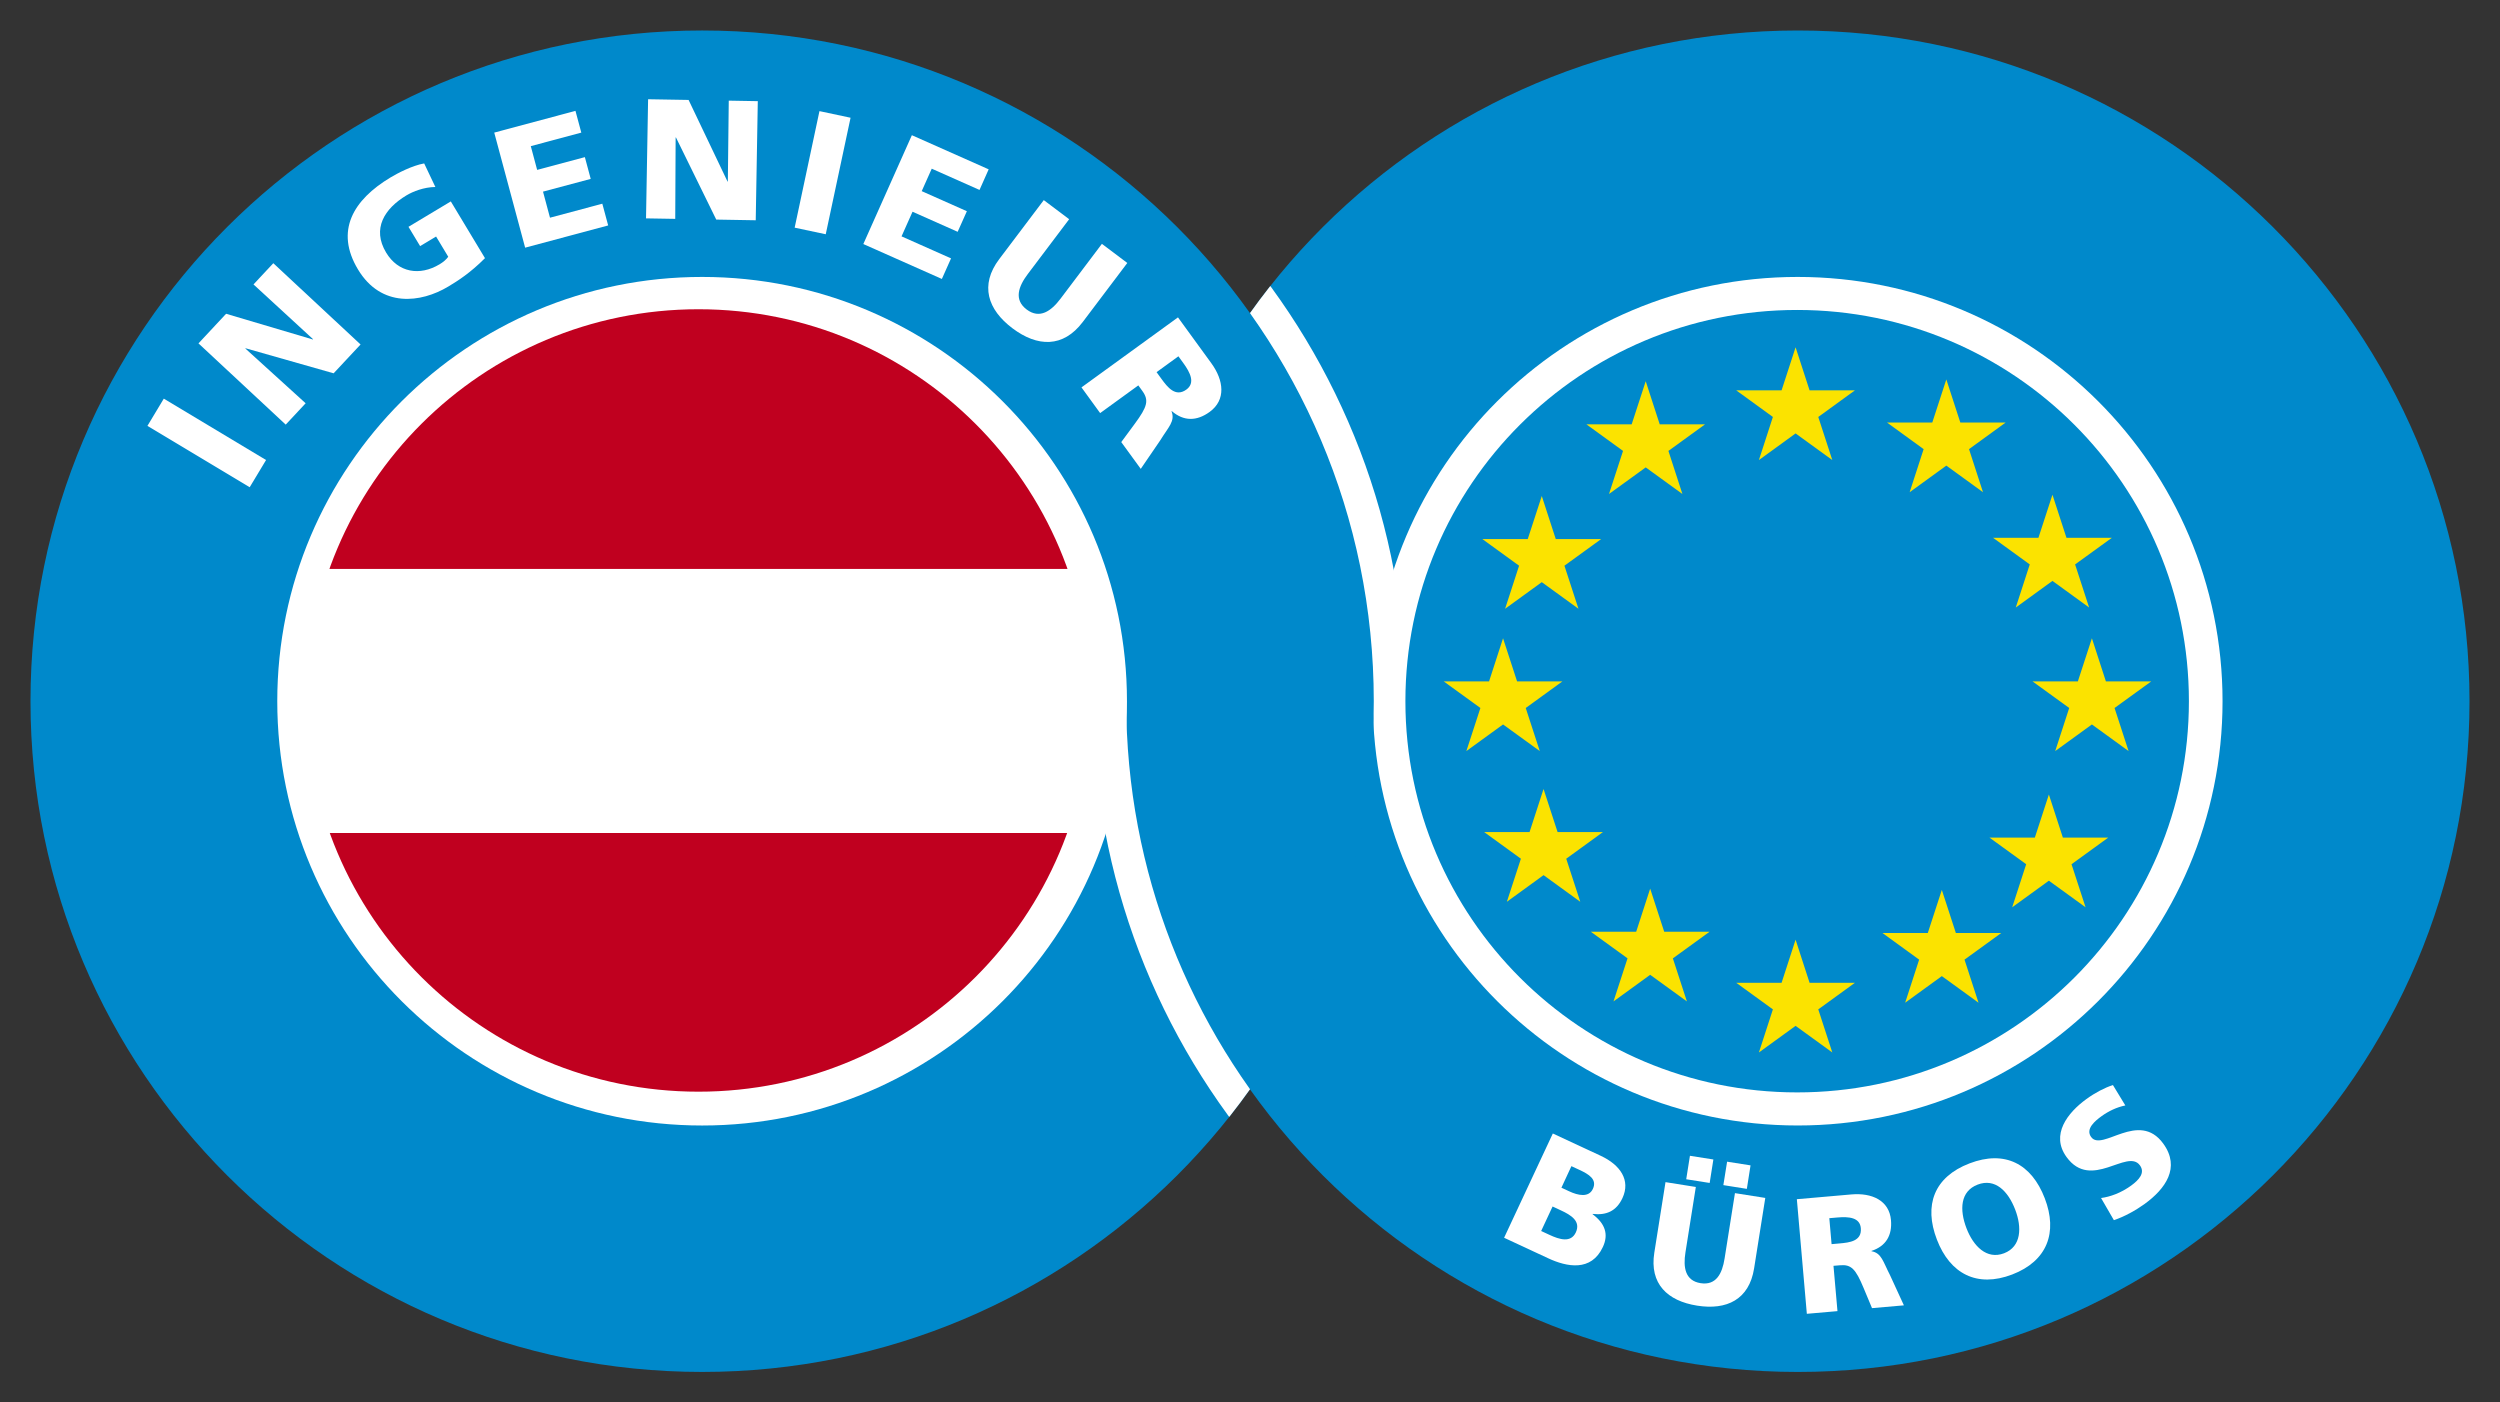 <?xml version="1.0" encoding="utf-8"?>
<!-- Generator: Adobe Illustrator 15.1.0, SVG Export Plug-In . SVG Version: 6.00 Build 0)  -->
<!DOCTYPE svg PUBLIC "-//W3C//DTD SVG 1.1//EN" "http://www.w3.org/Graphics/SVG/1.1/DTD/svg11.dtd">
<svg version="1.1" id="Ebene_1" xmlns="http://www.w3.org/2000/svg" xmlns:xlink="http://www.w3.org/1999/xlink" x="0px" y="0px"
	 width="205px" height="115px" viewBox="0 0 205 115" enable-background="new 0 0 205 115" xml:space="preserve">
<rect x="0" y="0" width="205" height="115" fill="#333333" stroke="none"/>
<g>
	<g>
		<defs>
			<path id="SVGID_1_" d="M92.348,57.5c0-30.376,24.659-54.999,55.076-54.999C177.84,2.5,202.5,27.123,202.5,57.5
				c0,30.375-24.66,55-55.076,55C117.007,112.5,92.348,87.875,92.348,57.5L92.348,57.5z"/>
		</defs>
		<use xlink:href="#SVGID_1_"  overflow="visible" fill="#0089CB"/>
		<clipPath id="SVGID_2_">
			<use xlink:href="#SVGID_1_"  overflow="visible"/>
		</clipPath>
		<path clip-path="url(#SVGID_2_)" fill="#FFFFFF" d="M98.661,20.956c8.652,9.715,13.916,22.514,13.916,36.537l2.718-0.001
			c0-14.484-5.354-27.724-14.181-37.856L98.661,20.956L98.661,20.956z"/>
	</g>
	<path fill="#FFFFFF" d="M112.573,57.5c0-19.214,15.596-34.791,34.836-34.791c19.241,0,34.84,15.577,34.84,34.791
		c0,19.213-15.6,34.79-34.84,34.79C128.169,92.289,112.573,76.712,112.573,57.5L112.573,57.5z"/>
	<g>
		<defs>
			<path id="SVGID_3_" d="M2.5,57.5C2.5,27.123,27.158,2.5,57.575,2.5c30.417,0,55.075,24.623,55.075,54.999
				c0,30.375-24.658,55-55.075,55C27.158,112.5,2.5,87.875,2.5,57.5L2.5,57.5z"/>
		</defs>
		<use xlink:href="#SVGID_3_"  overflow="visible" fill="#0089CB"/>
		<clipPath id="SVGID_4_">
			<use xlink:href="#SVGID_3_"  overflow="visible"/>
		</clipPath>
		<path clip-path="url(#SVGID_4_)" fill="#FFFFFF" d="M106.266,94.038C97.614,84.322,92.348,71.524,92.348,57.5h-2.716
			c0,14.486,5.354,27.726,14.18,37.858L106.266,94.038L106.266,94.038z"/>
	</g>
	<path fill="#FFFFFF" d="M22.736,57.5c0-19.214,15.599-34.791,34.838-34.791c19.242,0,34.837,15.577,34.837,34.791
		c0,19.215-15.596,34.792-34.837,34.792C38.335,92.291,22.736,76.714,22.736,57.5L22.736,57.5z"/>
	<path fill="#0089CB" d="M115.243,57.498c0-17.718,14.38-32.081,32.125-32.081c17.742,0,32.122,14.362,32.122,32.081
		c0,17.716-14.38,32.079-32.122,32.079C129.623,89.576,115.243,75.214,115.243,57.498L115.243,57.498z"/>
	<g>
		<defs>
			<path id="SVGID_5_" d="M25.151,57.438c0-17.718,14.381-32.08,32.124-32.08c17.741,0,32.123,14.361,32.123,32.08
				c0,17.719-14.381,32.08-32.123,32.08C39.533,89.518,25.151,75.157,25.151,57.438L25.151,57.438z"/>
		</defs>
		<use xlink:href="#SVGID_5_"  overflow="visible" fill="#FFFFFF"/>
		<clipPath id="SVGID_6_">
			<use xlink:href="#SVGID_5_"  overflow="visible"/>
		</clipPath>
		<polygon clip-path="url(#SVGID_6_)" fill="#C0001F" points="25.489,20.894 89.374,20.894 89.374,46.651 25.489,46.651 
			25.489,20.894 		"/>
		<polygon clip-path="url(#SVGID_6_)" fill="#C0001F" points="89.374,94.065 25.489,94.065 25.489,68.308 89.374,68.308 
			89.374,94.065 		"/>
	</g>
	<polygon fill="#FBE300" points="150.249,37.725 147.238,35.541 144.23,37.725 145.377,34.191 142.37,32.008 146.09,32.008 
		147.238,28.476 148.385,32.008 152.105,32.008 149.098,34.192 150.249,37.725 	"/>
	<polygon fill="#FBE300" points="162.606,40.362 159.599,38.18 156.591,40.362 157.738,36.829 154.731,34.646 158.448,34.646 
		159.599,31.114 160.746,34.646 164.466,34.646 161.459,36.829 162.606,40.362 	"/>
	<polygon fill="#FBE300" points="137.957,40.507 134.949,38.326 131.938,40.507 133.089,36.975 130.081,34.793 133.798,34.793 
		134.949,31.261 136.096,34.793 139.817,34.793 136.81,36.975 137.957,40.507 	"/>
	<polygon fill="#FBE300" points="171.308,49.817 168.301,47.634 165.293,49.817 166.44,46.283 163.433,44.102 167.15,44.102 
		168.301,40.568 169.451,44.102 173.169,44.102 170.158,46.283 171.308,49.817 	"/>
	<polygon fill="#FBE300" points="129.434,49.919 126.426,47.737 123.418,49.919 124.565,46.388 121.555,44.205 125.275,44.205 
		126.426,40.674 127.573,44.205 131.293,44.205 128.283,46.388 129.434,49.919 	"/>
	<polygon fill="#FBE300" points="174.543,61.587 171.536,59.405 168.528,61.587 169.675,58.055 166.665,55.873 170.385,55.873 
		171.536,52.34 172.683,55.873 176.404,55.873 173.393,58.055 174.543,61.587 	"/>
	<polygon fill="#FBE300" points="126.261,61.587 123.25,59.405 120.242,61.587 121.393,58.055 118.382,55.873 122.103,55.873 
		123.25,52.34 124.4,55.873 128.118,55.873 125.11,58.055 126.261,61.587 	"/>
	<polygon fill="#FBE300" points="129.582,73.946 126.571,71.762 123.563,73.946 124.714,70.415 121.703,68.231 125.423,68.231 
		126.571,64.698 127.722,68.231 131.438,68.231 128.431,70.415 129.582,73.946 	"/>
	<polygon fill="#FBE300" points="138.325,82.116 135.314,79.934 132.307,82.116 133.458,78.583 130.446,76.402 134.167,76.402 
		135.314,72.868 136.465,76.402 140.186,76.402 137.175,78.586 138.325,82.116 	"/>
	<polygon fill="#FBE300" points="150.249,86.303 147.238,84.12 144.23,86.302 145.377,82.769 142.37,80.588 146.09,80.588 
		147.238,77.055 148.385,80.588 152.105,80.588 149.098,82.769 150.249,86.303 	"/>
	<polygon fill="#FBE300" points="171.016,74.397 168.008,72.217 165,74.397 166.147,70.866 163.137,68.684 166.857,68.684 
		168.008,65.15 169.155,68.684 172.875,68.684 169.865,70.866 171.016,74.397 	"/>
	<polygon fill="#FBE300" points="162.238,82.223 159.23,80.041 156.223,82.223 157.37,78.69 154.362,76.507 158.079,76.507 
		159.23,72.974 160.381,76.507 164.101,76.507 161.09,78.69 162.238,82.223 	"/>
	<polygon fill="#FFFFFF" points="20.475,39.953 21.817,37.722 13.432,32.688 12.09,34.921 20.475,39.953 	"/>
	<polygon fill="#FFFFFF" points="23.43,34.819 25.063,33.068 20.117,28.577 20.136,28.557 27.357,30.611 29.566,28.247 
		22.411,21.583 20.787,23.323 25.673,27.817 25.655,27.838 18.54,25.729 16.275,28.157 23.43,34.819 	"/>
	<path fill="#FFFFFF" d="M36.967,16.516l-3.472,2.083l0.955,1.583l1.309-0.786l0.996,1.656c-0.146,0.218-0.406,0.439-0.706,0.618
		c-1.634,0.981-3.398,0.685-4.387-0.958c-1.175-1.956-0.143-3.605,1.672-4.694c0.528-0.316,1.425-0.674,2.366-0.685l-0.917-1.932
		c-1.003,0.178-2.204,0.817-2.759,1.149c-3.076,1.845-4.568,4.389-2.67,7.544c1.905,3.169,5.168,2.747,7.401,1.406
		c0.77-0.461,1.812-1.12,3.013-2.331L36.967,16.516L36.967,16.516z"/>
	<polygon fill="#FFFFFF" points="43.062,20.309 49.87,18.486 49.39,16.704 45.099,17.851 44.527,15.714 48.438,14.668 
		47.959,12.885 44.046,13.931 43.525,11.983 47.667,10.875 47.188,9.09 40.528,10.874 43.062,20.309 	"/>
	<polygon fill="#FFFFFF" points="52.974,17.906 55.37,17.947 55.402,11.271 55.429,11.272 58.732,18.006 61.97,18.062 62.139,8.295 
		59.758,8.253 59.683,14.887 59.657,14.887 56.465,8.195 53.144,8.138 52.974,17.906 	"/>
	<polygon fill="#FFFFFF" points="65.162,18.668 67.711,19.209 69.746,9.655 67.195,9.112 65.162,18.668 	"/>
	<polygon fill="#FFFFFF" points="70.793,20.011 77.233,22.874 77.986,21.187 73.926,19.382 74.828,17.362 78.528,19.008 
		79.283,17.32 75.581,15.674 76.403,13.832 80.32,15.575 81.071,13.886 74.773,11.087 70.793,20.011 	"/>
	<path fill="#FFFFFF" d="M92.439,21.563l-2.083-1.567l-3.39,4.493c-0.775,1.029-1.714,1.691-2.778,0.891
		c-1.063-0.801-0.684-1.882,0.093-2.912l3.39-4.493l-2.081-1.566l-3.653,4.839c-1.611,2.133-0.949,4.141,1.088,5.673
		s4.149,1.616,5.762-0.52L92.439,21.563L92.439,21.563z"/>
	<path fill-rule="evenodd" clip-rule="evenodd" fill="#FFFFFF" d="M88.681,31.766l1.531,2.108l3.13-2.272l0.32,0.442
		c0.57,0.782,0.427,1.3-0.62,2.718l-1.099,1.489l1.599,2.196l1.593-2.332c0.674-1.096,1.244-1.577,0.93-2.389l0.022-0.016
		c0.979,0.846,2.044,0.834,3.101,0.069c1.361-0.987,1.163-2.591,0.141-3.995l-2.735-3.76L88.681,31.766L88.681,31.766z
		 M96.629,29.216l0.403,0.555c0.587,0.805,0.987,1.638,0.25,2.175c-0.896,0.647-1.545-0.196-2.04-0.875l-0.403-0.554L96.629,29.216
		L96.629,29.216z"/>
	<path fill-rule="evenodd" clip-rule="evenodd" fill="#FFFFFF" d="M123.336,101.496l3.61,1.68c1.533,0.715,3.535,1.125,4.489-0.921
		c0.489-1.041,0.183-1.928-0.847-2.692l0.014-0.022c1.103,0.125,1.936-0.217,2.439-1.296c0.686-1.471-0.179-2.721-1.771-3.465
		l-3.938-1.834L123.336,101.496L123.336,101.496z M127.312,98.933l0.699,0.326c0.786,0.365,1.64,0.868,1.206,1.8
		c-0.407,0.868-1.333,0.586-2.167,0.196l-0.675-0.313L127.312,98.933L127.312,98.933z M128.855,95.625l0.665,0.308
		c0.761,0.355,1.464,0.772,1.096,1.556c-0.334,0.723-1.196,0.549-1.943,0.198l-0.637-0.296L128.855,95.625L128.855,95.625z"/>
	<path fill-rule="evenodd" clip-rule="evenodd" fill="#FFFFFF" d="M141.315,97.18l1.926,0.307l0.303-1.926l-1.922-0.303
		L141.315,97.18L141.315,97.18z M138.27,96.699l1.923,0.303l0.303-1.924l-1.922-0.303L138.27,96.699L138.27,96.699z M144.753,98.23
		l-2.487-0.393l-0.851,5.368c-0.193,1.229-0.692,2.215-1.964,2.015c-1.271-0.2-1.44-1.295-1.244-2.523l0.851-5.366l-2.487-0.396
		l-0.917,5.782c-0.406,2.55,1.071,3.96,3.507,4.345c2.433,0.388,4.269-0.5,4.675-3.051L144.753,98.23L144.753,98.23z"/>
	<path fill-rule="evenodd" clip-rule="evenodd" fill="#FFFFFF" d="M148.161,107.732l2.512-0.219l-0.327-3.716l0.527-0.044
		c0.927-0.083,1.289,0.292,1.943,1.864l0.689,1.65l2.615-0.228l-1.14-2.48c-0.572-1.103-0.689-1.813-1.516-1.957l-0.003-0.027
		c1.188-0.389,1.709-1.275,1.599-2.527c-0.141-1.615-1.571-2.251-3.242-2.105l-4.476,0.392L148.161,107.732L148.161,107.732z
		 M150.004,99.891l0.662-0.057c0.955-0.084,1.847,0.002,1.922,0.877c0.093,1.064-0.927,1.18-1.736,1.25l-0.662,0.059L150.004,99.891
		L150.004,99.891z"/>
	<path fill-rule="evenodd" clip-rule="evenodd" fill="#FFFFFF" d="M158.827,101.65c1.075,2.801,3.29,3.963,6.173,2.859
		c2.88-1.104,3.749-3.451,2.67-6.251c-1.085-2.827-3.266-3.974-6.173-2.859C158.593,96.513,157.738,98.823,158.827,101.65
		L158.827,101.65z M161.252,100.718c-0.585-1.526-0.513-3.032,0.914-3.58c1.429-0.548,2.494,0.524,3.08,2.05
		c0.558,1.452,0.513,3.032-0.913,3.58C162.902,103.315,161.81,102.171,161.252,100.718L161.252,100.718z"/>
	<path fill="#FFFFFF" d="M173.338,100.053c0.84-0.275,1.805-0.81,2.518-1.327c1.698-1.231,2.969-2.977,1.529-4.954
		c-2.005-2.756-5.013,0.698-5.912-0.537c-0.486-0.669,0.338-1.333,0.851-1.706c0.579-0.42,1.254-0.741,1.954-0.882l-1.017-1.671
		c-0.641,0.2-1.443,0.613-2.177,1.147c-1.533,1.113-2.963,2.918-1.626,4.756c2.019,2.778,4.981-0.741,6.015,0.68
		c0.448,0.612-0.072,1.189-0.717,1.657c-0.844,0.613-1.736,0.925-2.47,1.021L173.338,100.053L173.338,100.053z"/>
</g>
</svg>
